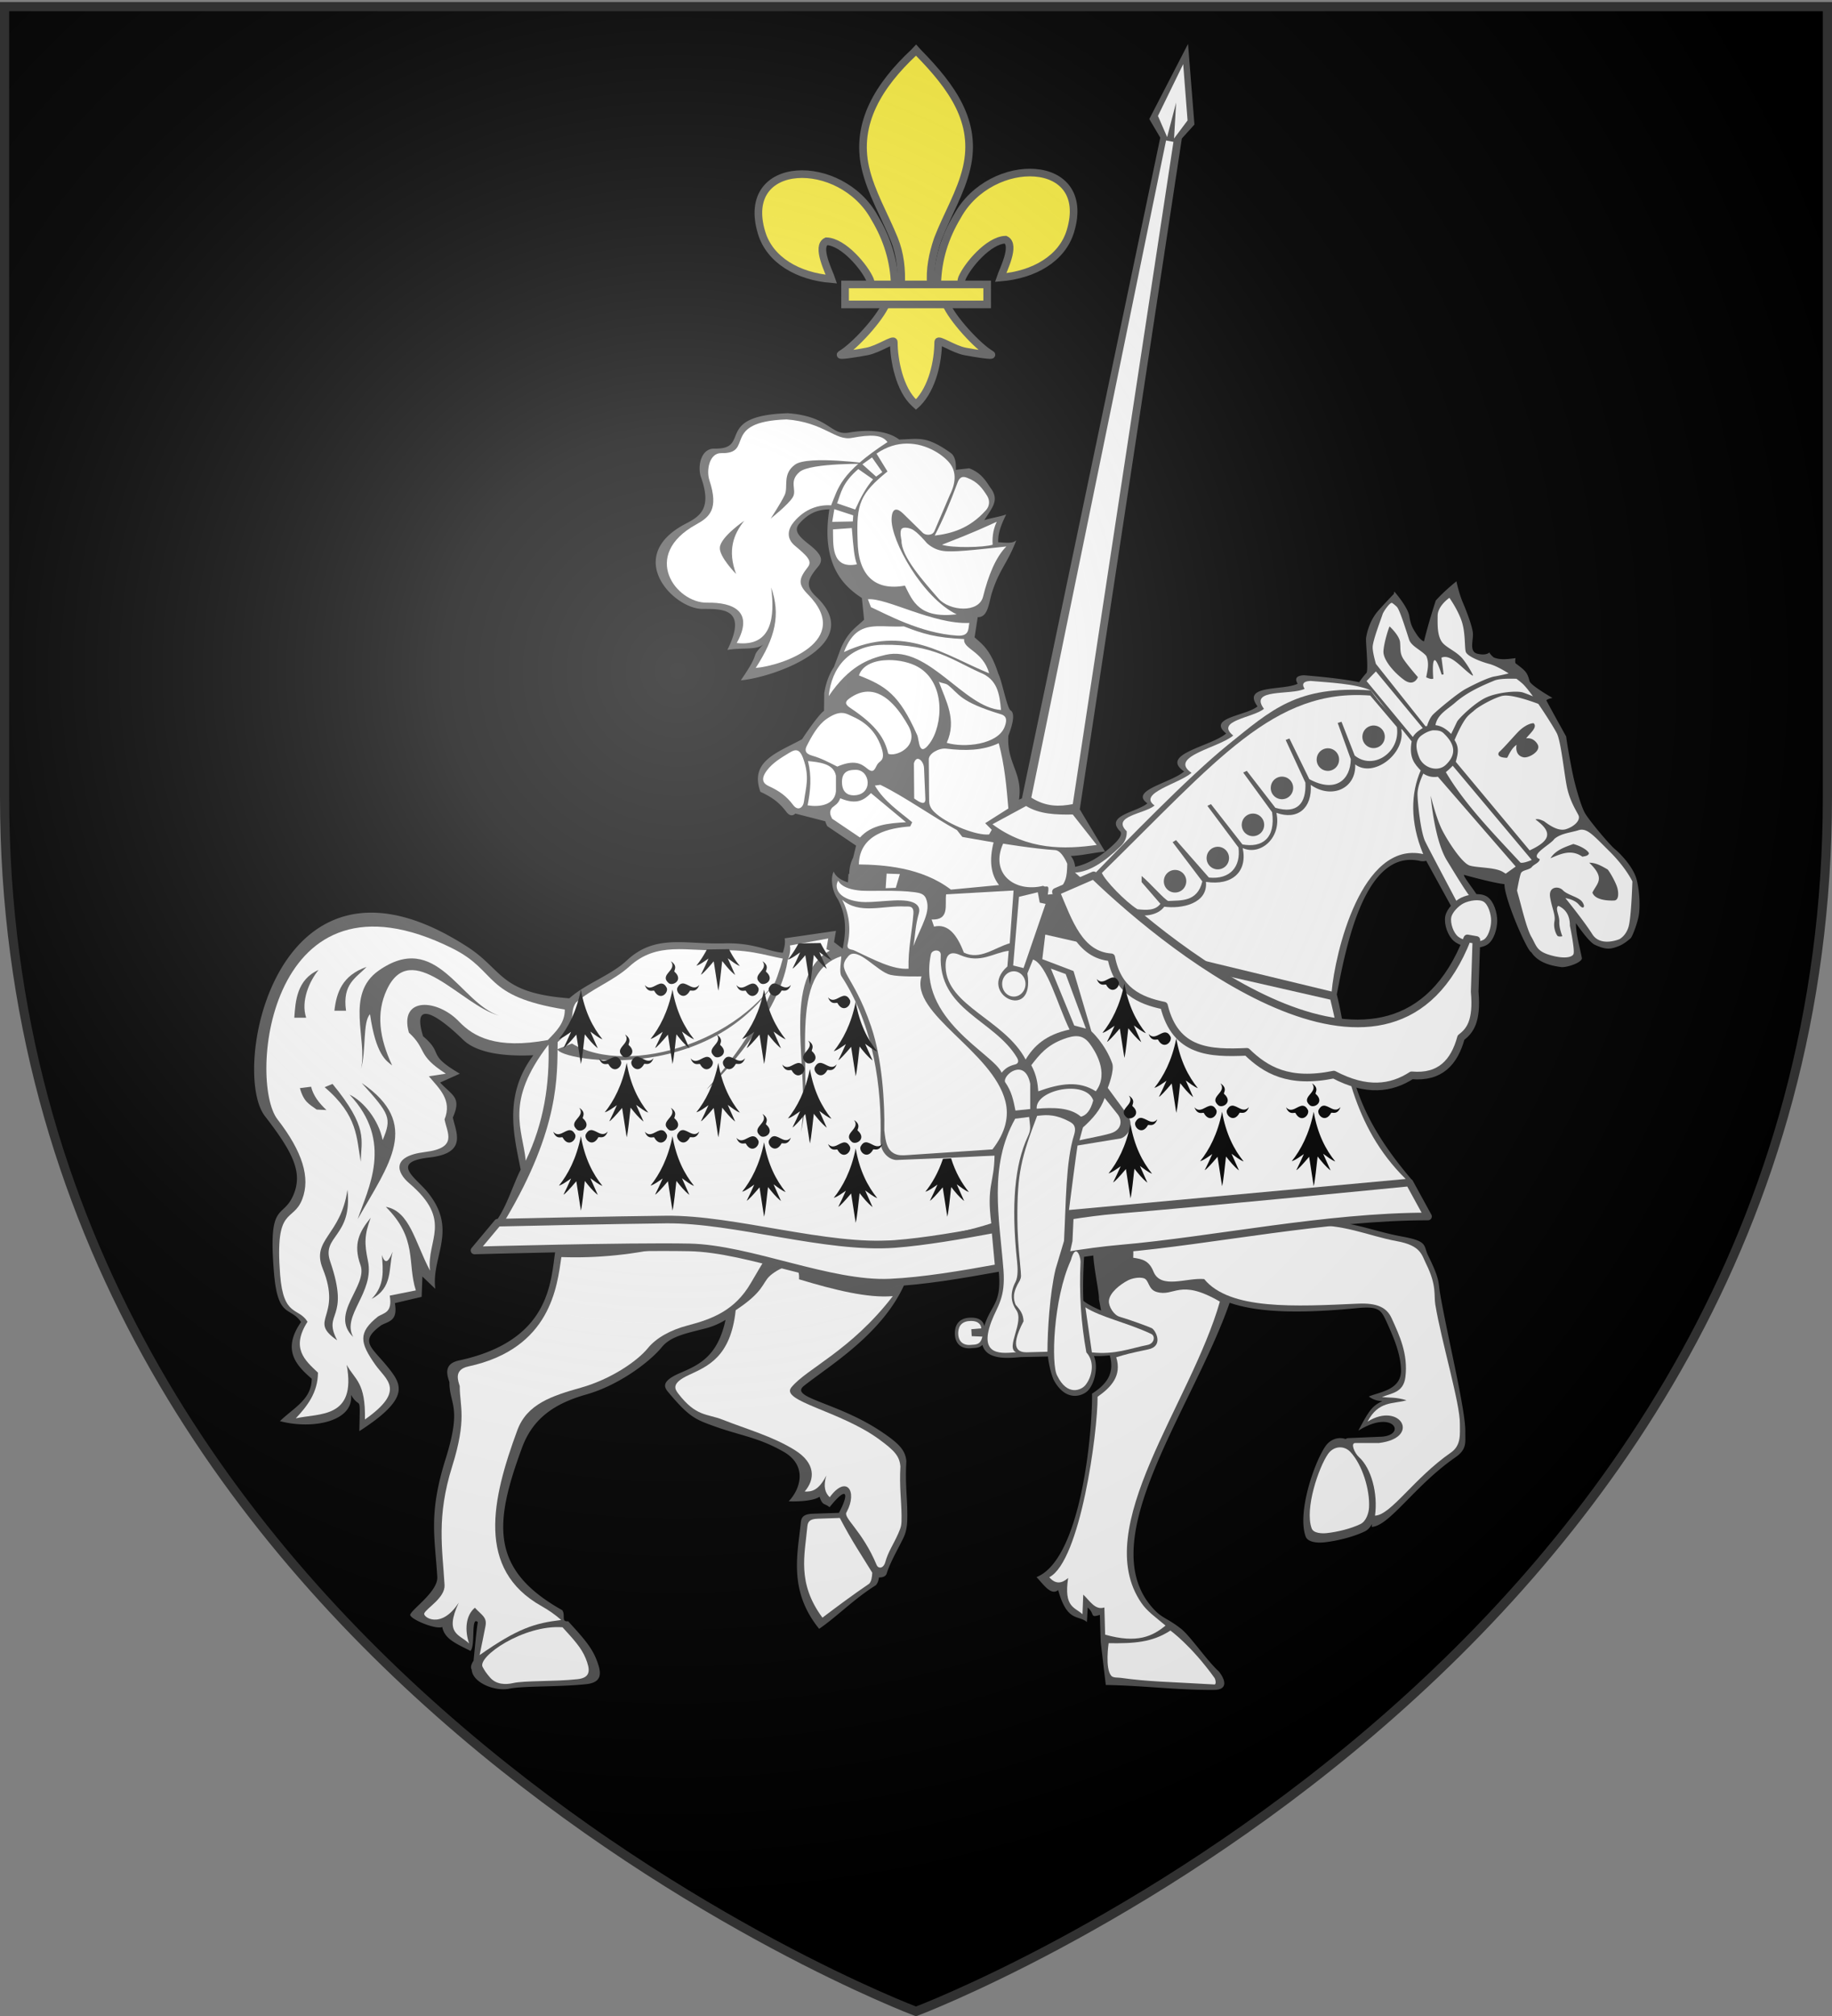 <svg xmlns="http://www.w3.org/2000/svg" xmlns:xlink="http://www.w3.org/1999/xlink" width="600" height="660" version="1.0"><rect width="100%" height="100%" fill="#808080" stroke="none"/><defs><g id="d"><path id="c" d="M0 0v1h.5L0 0z" transform="rotate(18 3.157 -.5)"/><use xlink:href="#c" width="810" height="540" transform="scale(-1 1)"/></g><g id="e"><use xlink:href="#d" width="810" height="540" transform="rotate(72)"/><use xlink:href="#d" width="810" height="540" transform="rotate(144)"/></g><radialGradient xlink:href="#a" id="j" cx="221.445" cy="226.331" r="300" fx="221.445" fy="226.331" gradientTransform="matrix(1.353 0 0 1.349 -77.63 -85.747)" gradientUnits="userSpaceOnUse"/><linearGradient id="a"><stop offset="0" style="stop-color:white;stop-opacity:.314"/><stop offset=".19" style="stop-color:white;stop-opacity:.251"/><stop offset=".6" style="stop-color:#6b6b6b;stop-opacity:.125"/><stop offset="1" style="stop-color:black;stop-opacity:.125"/></linearGradient><path id="b" d="M2.922 27.672c0-5.951 2.317-9.843 5.579-11.012 1.448-.519 3.307-.273 5.018 1.447 2.119 2.129 2.736 7.993-3.483 9.121.658-.956.619-3.081-.714-3.787-.99-.524-2.113-.253-2.676.123-.824.552-1.729 2.106-1.679 4.108H2.922z"/></defs><g style="display:inline"><path d="M300 658.5s298.5-112.32 298.5-397.772V2.176H1.5v258.552C1.5 546.18 300 658.5 300 658.5z" style="fill:#000;fill-opacity:1;fill-rule:evenodd;stroke:none;stroke-width:1px;stroke-linecap:butt;stroke-linejoin:miter;stroke-opacity:1"/></g><g style="display:inline"><path d="M306.957 92.853c.208-7.872 2.452-15.188 6.63-22.12 10.94-19.971 44.351-19.494 36.986 4.93-2.714 9-11.934 14.29-22.887 15.198.79-2.372 5.14-10.756 1.629-12.396-5.613.184-12.583 8.602-14.26 12.616-.241.577-.174 1.243-.444 1.81" style="fill:#fcef3c;fill-opacity:1;fill-rule:evenodd;stroke:#555;stroke-width:2.5;stroke-linecap:butt;stroke-linejoin:miter;stroke-miterlimit:4;stroke-dasharray:none;stroke-opacity:1;display:inline"/><path d="M293.042 93.373c-.208-7.871-2.452-15.187-6.63-22.12-10.94-19.97-44.351-19.494-36.986 4.93 2.714 9.001 11.934 14.29 22.887 15.198-.791-2.371-5.14-10.755-1.63-12.395 5.614.184 12.584 8.602 14.26 12.616.242.576.174 1.242.445 1.81" style="fill:#fcef3c;fill-opacity:1;fill-rule:evenodd;stroke:#555;stroke-width:2.5;stroke-linecap:butt;stroke-linejoin:miter;stroke-miterlimit:4;stroke-dasharray:none;stroke-opacity:1"/><path d="M299.353 17.111c-11.525 10.78-19.263 23.246-15.927 37.865 1.84 8.066 6.302 15.536 9.448 23.306 1.967 4.875 2.47 9.967 2.237 15.091h9.778c-.468-5.161.557-10.164 2.237-15.091 2.998-7.818 7.559-15.234 9.448-23.306 3.533-15.09-4.759-26.472-15.876-37.817l-.68-.752-.665.704z" style="fill:#fcef3c;fill-opacity:1;fill-rule:nonzero;stroke:#555;stroke-width:2.5;stroke-linecap:butt;stroke-linejoin:miter;stroke-miterlimit:4;stroke-dasharray:none;stroke-opacity:1"/><path d="M290.234 99.348c-2.044 4.972-10.379 14.077-14.805 16.672-1.149.673 5.488-.388 8.46-.953 3.897-.741 8.962-4.345 8.843-3.073-.01 5.824 1.876 15.541 6.795 20.006l.466.43.48-.43c4.917-4.976 6.77-13.726 6.795-20.006-.119-1.272 4.947 2.332 8.844 3.073 2.972.565 9.608 1.626 8.46.953-4.427-2.595-12.757-11.7-14.801-16.672h-19.537z" style="fill:#fcef3c;fill-opacity:1;fill-rule:evenodd;stroke:#555;stroke-width:2.5;stroke-linecap:butt;stroke-linejoin:miter;stroke-miterlimit:4;stroke-dasharray:none;stroke-opacity:1"/><path d="M276.766 93.12h46.542v6.543h-46.542z" style="fill:#fcef3c;fill-opacity:1;stroke:#555;stroke-width:2.5;stroke-miterlimit:4;stroke-dasharray:none;stroke-opacity:1"/></g><g style="display:inline"><path d="m389.094 14.375-12.688 24.594L380 45.062l-45.313 216.313c-.321.148-.66.286-.968.438 1.357-8.78-4.051-11.882-3.469-20.938.691-1.817 2.648-7.146.75-8.281-1.202-.72-2.738-9.391-4.063-12.094-2.493-7.696-5.065-9.464-7.75-11.844l1.032-6.625c3.413.187 3.66-4.884 4.625-7.906 2.525-7.913 5.013-9.46 8-17.219-1.314 1.1-3.235.75-5.906.625-.208-3.54 1.694-7.135 2.593-9.125-1.33.61-6.043 1.41-7.156 1.906 2.581-4.225 5.187-6.617 1.844-10.843-1.622-2.55-3.246-4.837-6.813-6.156l-4.375.5c.152-2.327-.22-4.517-1.656-5.532-5.263-3.72-8.054-4.536-11.156-4.594-1.66-.03-3.458.152-5.719.22-4.113-3.15-10.8-3.279-16.469-2.282-6.078 1.069-6.2-5.329-20.031-6.344-24.595.812-11.643 11.847-24.063 11.594-4.383-.09-5.592 5.856-4.343 9.375 3.51 9.898-.018 12.632-4.813 15.094-20.78 10.668-4.32 27.93 5.188 28 6.35.047 15.149-.442 8.25 13.437 5.07-.885 9.812.197 11.969-2-5.086 5.223-.363 1.539-7.563 11.938 9.782-.75 41.621-11.335 24.719-27.344-3.582-3.392-3.052-5.524.5-9.75 1.773-2.11 1.556-3.914-2.813-7.344-3.344-2.626-5.302-4.573-3.156-6.969 3.33-3.716 6.477-4.503 9.75-4.562-.614 3.773-.813 7.839-.438 11.094 1.056 9.619 5.848 14.54 11.094 17.937l.719 7.094c-2.336 2.293-5.094 3.773-7.438 9l-.03.031-2.407 6.438c-1.658 2.494-2.703 5.48-3.188 8.687l-.062 5.688c-1.708 1.177-5.948 7.355-7.188 9.281-7.928 4.396-17.28 7.047-13.656 17.219 3.8 1.758 6.14 3.445 8.5 6.562 1.089 1.438 2.207 1.357 2.938.563l9.844 2.531c.103.55.367 1.068.625 1.594l9.437 6.375-.969 3.937c-.76 1.476-1.227 3.245-1.281 5.344h-.25l-.156 2.75c-4.13-1.244-4.656-3.563-4.656-3.563-.986 1.692-.859 5.932 1.343 9.094 2.877 5.318 2.732 10.734 1.563 16.188l-2.813-2.156.625-3.688-16.812 2.438s.49 1.586-.594 4.718c-4.778-.367-9.477-3.368-19.344-3.062-12.669.382-22.364-3.175-31.75 5.594-5.272 4.925-13.728 7.732-18.781 12.375-.006.008.005.023 0 .03-23.013-1.764-21.528-9.169-33.438-16.874-62.422-40.388-77.83 40.48-66.312 55.406 9.082 11.768 12.468 18.324 9.406 25.688-3.51 8.442-8.472 1.56-6.406 25.843 1.265 14.863 5.336 10.726 8.844 15.906-6.364 9.147-1.526 14.235 3.5 18.563-.036 6.814-5.93 9.503-10.406 13.875 10.584 2.828 24.196.163 23.28-8.594 3.122 5.245 2.994-1.15 2.72 11.875 15.76-10.153 14.22-14.627 10.187-19.875-5.923-7.706-10.655-9.187-3.031-14.781 2.28-1.324 5.577-1.266 4.469-7.25l8.78-2.063.25-6.656 4.22 4.031c-1.384-10.694 7.736-19.327-2.72-31.875-3.81-4.572-12.186-9.654.813-11.125 12.613-1.426 8.618-8.33 7.656-13.093 2.957-6.686-.194-7.13-4.156-11.438l6.438-2.906c-11.163-6.543-4.99-6.308-12.031-12.25-3.84-12.554 4.907-6.865 13.25 1.281 3.826 3.615 11.474 5.46 22.875 4.938-10.048 13.346-6.191 26.824-4.157 37.469-2.438 4.724-4.354 11.599-8.062 16.906 22.545 1.905 49.835-.6 70.219 1.5-17.39 5.49-35.745 8.65-50.813 8.125-1.54 10.306-1.65 29.49-31.594 35.937-5.393 1.162-3.641 5.268-3.094 7.094-.008 7.351 4.206 7.728-1.218 25.031-5.705 18.2-3.528 25.616-2.75 38.75.274 4.633-8.02 10.317-8.844 12.25-.565 1.326 8.194 5.061 10.469 4.125.75 3.862 4.411 5.4 9.25 7.813 1.71-1.68.012-11.63 2.406-9.407-.437 2.345-.934 7.987-1.406 12.625-.797 1.182-1.053 2.205-.594 2.938.21 4.018 7.045 7.085 12 6.281 4.47-1.029 16.24-.568 25.375-1.531 5.67-.567 5.129-3.914 3.406-8.219-1.722-4.305-4.911-7.65-9.187-12.375-2.459.19-.792-1.899-1.938-3.625-23.794-13.32-22.332-28.47-13.156-53.281 3.506-9.479 10.52-14.381 21-17.344 10.81-3.056 20.87-10.751 24.719-15.469 2.986-3.66 8.138-4.555 14.406-6.187a23.92 23.92 0 0 0 6.5-2.781c-2.584 11.974-8.64 14.72-14.906 17.406-6.385 2.737-5.156 4.71-3.844 6.281 6.737 8.071 8.89 8.908 14.656 11 9.102 3.303 14.656 3.69 23.063 8.469 7.846 4.461 5.704 12.052 1.719 16.25 2.608.136 8.157-.07 10.093-1.5 1.031 3.071 1.6 2.002 3.281 3.438 5.809-7.32 6.507-4.536 3.063 1.843l-8.406.281c-3.114.097-3.887 1.082-4.063 2.844-1.015 10.154-4.183 22.318 6 34.844 5.778-3.966 11.582-9.928 18.531-14.25.613-.616.91-1.528 1.063-2.563 1.202.006 2.244-.352 2.531-1.312 1.03-3.447 3.626-7.853 5.469-11.656 1.232-2.544 1.311-5.06 1.281-8.281-.049-5.266-.737-9.666-.312-16.844-.343-3.497-2.196-5.647-8.25-9.688-14.516-9.688-30.245-11.006-25.281-14.969 8.293-6.62 26.91-17.555 33.75-35.25-9.332.737-21.714-2.092-35.157-5.812.271-3.992-1.779.643-4.219.563-1.618-.054-3.394.449-4.812 1.156 2.034-3.444 3.763-6.081 5.281-8.125 23.142 3.943 46.605 3.581 67.469-2.719.496 4.175 1.066 8.369 1.469 12.594.934 9.848-1.82 10.682-4.031 16.094-.291.711-.516 1.365-.72 2-.165-1.194-1.096-2.84-4.312-2.813-3.497.028-5.127 1.867-5.281 4.625-.216 3.857 1.998 5.68 5.281 5.375 1.32-.123 2.71-.007 3.719-1.094 1.252 4.781 7.719 4.49 12.5 4l9-.187c-.067.897.899 5.732 1.906 7.781 4.088 7.434 9.656 5.03 11.219 3.313 2.108-2.317 3.387-7.524 1.906-11.25 1.836.062 3.557-.045 5.188-.22 1.642 5.841-.951 9.417-5.813 12.532.164 12.206-3.47 54.16-18.187 60.063 2.369 2.497 4.724 6.149 7.094 4.25 2.968 10.696 6.613 8.026 9.406 10.468l.281-4.75c2.456 2.101.518 3.482 3.969 2.407l.281 8.968 1.656 13.969c12.485.208 23.011 1.686 35.438 1.625 4.617-.023 3.792-3.258 1.625-6-4.32-3.967-9.648-12.109-12.84-14.344-3.83-2.96-5.648-3.112-8.223-5.781-21.34-22.118 12.373-65.63 24.563-100.625 10.167 3.527 24.972 3.393 41.781 1.75 6.943-.679 7.792.517 9.531 4.313 2.934 6.404 4.559 10.73 4.813 15.656.355 6.897-7.175 7.48-10.531 8.969 1.316.994 2.782 1.494 4.406 1.468-2.93 1.592-3.922 2.157-7.844 9.719 11.778-7.417 16.203 1.902 6.875 2l-10.188.438a1.354 1.354 0 0 0-.843.312c-2.286-.795-4.947-.044-6.594 2.313-3.66 5.236-9.358 21.78-6.5 29.593.736 2.012 4.19 2.11 6.063 1.906 4.135-.449 9.641-1.79 13.375-3.625.978-.48 1.736-1.364 2.28-2.406-.025.33-.05.655-.093.969 5.756-.205 14.112-13.572 27.375-22.75 3.948-2.732 3.218-4.937 3.281-8.406.13-7.124-6.11-32.334-8.312-45.563-.572-3.435.008-4.275-3.844-12.062-1.673-3.382.118-4.688-8.594-6.281-10.67-1.952-17.685-5.824-32.469-5.188-11.77.507-16.9 2.78-24 1.313-12.127-2.508-7.806 9.019-18.25-1.25h-18.656c2.424 6.678 3.222 6.275 3.344 8.156-1.814-1.178-3.423-2.163-4.125-2.344-2.051-.458-4.046.064-5.969.781-2.78 1.33 1.124 16.175.875 19.031l.719 3.75c-2.293-1.011-4.332-2.039-5.813-3.187-.179-4.482-.069-9.09.22-14.281-.021-1.318-1.508-4.09-3.063-3.875l-1.125-1.344c.163-2.621.284-5.25.406-7.844l108.25-9.594 2.656-2.968c-22.769-26.675-19.474-41.27-24.344-60.406 2.874-14.732 8.93-47.955 27.344-43.688.77.143 1.405.092 1.938-.094l10.875 19.813c1.017-2.655 4.248-4.968 5.812-6.656 3.453 1.585-4.796-7.834-4.312-8.532 5.957 1.66 11.659 2.966 13.25 3.031.044 5.078 7.562 22.122 8.781 22.282 2.195 3.34 6.108 4.41 9.969 4.906 2.074.062 6.597-1.537 6.625-2.906-.724-3.86-1.921-7.55-1.969-11.5 2.034 2.884 4.617 6.351 6.219 7.094 3.647 1.69 5.127 1.444 7.531.53 1.589-.557 2.957-1.622 4.219-2.718.78-1.058 2.206-5.067 2.625-7.438.419-2.37.384-7.54-.688-11.687-1.072-4.147-5.308-8.497-7.125-10-1.817-1.503-8.682-9.653-9.937-12.031-1.255-2.379-2.86-8.112-3.563-11.156-.702-3.045-2.083-10.58-2.468-13.688-2.18-3.94-4.4-7.898-6.5-11.844.53-.528 1.843-.754 2.03-.781-.243-.139-6.746-3.86-7.5-5.406-.782-3.298-1.696-3.673-4.656-6-.141-.941.02-1.495.063-1.625-2.383.268-4.915.721-7.188-.25-.983-.84-1.29-1.359-1.375-1.563-.01-.028.007-.047 0-.062-.02.019-.083.058-.125.094-.327.273-1.388.909-3.78.343-3.004-.71-1.15-4.708-1.563-7.187-.414-2.48-1.924-6.468-3.25-9.594-1.327-3.126-2.094-6.937-2.094-6.938 0 0-4.027 3.194-6.781 6.313-1.403 4.405-2.766 8.9-3.844 13.344-.718-.156-1.713-1.213-2.469-2.375-1.273-1.96-1.85-2.89-2.344-5.906-.494-3.018-4.906-8.032-4.906-8.032l-.156.75-.031.063c-.67.688-2.604 2.713-5 5.375-2.972 3.301-3.898 7.713-4.063 9.062-.163 1.339.806 10.09.156 11.375a23.749 23.749 0 0 0-2.406 3.063c-5.88-1.216-13.455-1.877-18.094-2.281-2.236.113-3.224.893-2.062 2.78-4.701 2.31-18.49.203-13.156 7.407-3.561 3.095-16.712 3.684-10.25 8.875-5.018 4.303-22.015 6.736-13.781 12.438-4.325 3.772-18.041 6.18-12.032 10.437-3.398 2.94-14.272 3.947-8.812 9.281.61 1.113-.598 2.72-2.844 4.75-4.525 4.09-8.37 5.941-12 6.75-.163-1.367-.623-2.602-1.438-3.562 3.378-.082 7.122-1.023 11.22-1.438l-8.22-13.75h-.062l33.438-219.687 4.125-4.563-2.094-26.406z" style="opacity:1;fill:#555;fill-opacity:1;stroke:none;stroke-width:2;stroke-linecap:butt;stroke-linejoin:round;stroke-miterlimit:4;stroke-dasharray:none;stroke-opacity:1"/><path d="M184.981 330.49c-27.135-4.385-21.64-12.455-36.821-20.015-60.174-29.969-67.03 43.397-57.272 55.989 8.29 10.697 10.766 19.133 8.12 26.071-3.032 7.955-9.05 1.907-7.265 24.79 1.093 14.005 5.946 10.504 8.975 15.385-5.497 8.62-.922 12.59 3.42 16.669-.031 6.42-3.4 10.84-7.266 14.959 7.6-1.753 19.966.196 16.668-17.523 2.696 4.942 6.22 5.613 5.984 17.887 13.614-9.567 6.904-12.943 3.42-17.887-5.118-7.262-5.732-10.543.854-15.814 1.97-1.248 4.804-1.2 3.847-6.839l8.547-1.71c-2.9-9.049.66-16.923-9.83-27.353 7.85 1.387 9.513 11.537 14.469 20.88-1.195-10.078 7.656-16.328-6.775-28.573-4.059-3.443-6.101-8.871 5.128-10.257 10.896-1.345 7.242-6.196 6.411-10.685 2.554-6.3-1.706-10.045-5.129-14.104l5.557-.855c-9.644-6.166-6.021-7.843-12.103-13.443-3.317-11.83 9.375-11.137 16.581-3.46 4.56 4.697 11.955 9.03 28.927 5.882 2.468-2.602 5.623-5.45 5.553-9.994z" style="fill:#fff;fill-opacity:1;stroke:none;stroke-width:1.65;stroke-linecap:butt;stroke-linejoin:round;stroke-miterlimit:4;stroke-dasharray:none;stroke-opacity:1"/><path d="M163.404 332.485c-12.787-4.186-20.454-28.027-39.39-14.725-11.113 7.807-3.557 22.594-5.787 32.213 1.746-5.93.52-15.498 2.957-17.932 1.925 13.354 5.358 15.27 7.244 16.766-4.23-9.063-5.285-17.177-1.749-24.775 8-17.19 24.424 5.099 36.725 8.453zM117.147 399.117c10.318-18.146 20.932-31.206 1.31-44.567 9.226 10.216 9.913 11.46 6.869 18.683-1.322-6.609-6.277-12.71-10.837-14.868 14.548 15.383 5.997 30.847 2.658 40.752zM110.432 438.8c-9.905-6.808 1.812-7.3-4.732-23.468-3.877-9.58 5.946-10.785 8.09-25.83 1.72 15.47-8.56 15.013-5.648 23.477 6.695 19.46-2.683 16.373 2.29 25.82zM121.42 398.659c-3.701 4.53-5.844 8.589-3.357 15.504 2.49 6.925-10.334 15.955-2.379 23.542-3.917-7.02 7.016-14.508 4.821-24.915-1.184-5.617-1.19-8.538.916-14.131zM128.594 409.8c-1.17 2.82-2.34 4.684-3.51 1.069.33 4.903 1.04 9.838-3.358 14.347 6.955-3.584 5.486-9.975 6.868-15.416zM104.327 317.55c-2.963 3.601-5.87 10.157-4.058 15.632H96.39c.374-5.386.798-12.463 7.937-15.631zM98.222 356.228l3.663-.457c.747 3.01 2.669 5.431 5.036 7.63l-3.205-.152c-2.496-1.82-4.218-2.461-5.494-7.02z" style="fill:#555;fill-opacity:1;stroke:none;stroke-width:1.5;stroke-linecap:butt;stroke-linejoin:round;stroke-miterlimit:4;stroke-dasharray:none;stroke-opacity:1"/><path d="m106.31 355.923 2.595-1.068c11.838 14.438 9.371 18.209 9.247 25.488-1.42-7.686-.815-15.071-11.841-24.42zM120.047 316.546c-7.954 2.807-9.822 8.319-10.531 14.346h3.816c-1.297-8.906 3.423-10.793 6.715-14.346z" style="fill:#555;fill-opacity:1;stroke:none;stroke-width:1.5;stroke-linecap:butt;stroke-linejoin:round;stroke-miterlimit:4;stroke-dasharray:none;stroke-opacity:1"/><path d="M183.857 411.545c23.161.807 49.046-4.416 80.003-20.87l3.478 5.962c-7.714.442-13.677 10.082-21.446 23.433-5.155 8.861-12.463 11.727-20.66 13.862-5.686 1.48-10.343 4.107-13.051 7.427-3.49 4.279-12.058 10.148-21.864 12.92-9.506 2.687-17.69 5.316-20.87 13.913-8.324 22.505-13.632 45.561 7.95 57.642 2.263 1.267 4.609 2.912 6.403 4.52-8.608 1.043-14.085 2.628-26.723 11.497.604-3.003 1.326-6.292 1.934-9.557.538-2.885-1.3-3.555-3.478-5.95-3.15 2.608-3.321 7.582-1.897 11.704-3.064-3.026-8.224-2.963-3.386-13.365-5.808 8.93-11.81 4.708-11.298 3.505.747-1.753 6.892-5.108 6.643-9.31-.705-11.914-2.69-22.252 2.484-38.76 4.92-15.694 2.478-19.668 2.485-26.336-.497-1.656-2.067-5.38 2.825-6.434 27.16-5.849 29.07-26.456 30.468-35.803z" style="opacity:1;fill:#fff;fill-opacity:1;stroke:none;stroke-width:2.5;stroke-linecap:butt;stroke-linejoin:round;stroke-miterlimit:4;stroke-dasharray:none;stroke-opacity:1"/><path d="M184.233 532.737c3.534 3.904 6.171 6.651 7.595 10.209 1.423 3.558 1.87 6.334-2.815 6.803-7.55.796-17.293.41-20.988 1.26-2.43.56-5.518.507-7.523-1.82-1.494-1.734-1.676-2.14-2.39-3.365-2.092-3.336 13.415-14.02 26.121-13.087zM261.69 418.816c11.747 3.543 22.567 6.213 30.72 5.512-13.81 17.918-28.212 23.7-33.24 29.877-3.684 4.524 15.944 7.69 28.628 16.916 5.29 3.849 6.793 5.628 7.092 8.959-.371 6.837.33 11.036.373 16.05.026 3.069-.026 3.558-1.103 5.98-1.61 3.622-3.291 5.93-4.192 9.214-.651 2.376-2.372 2.194-2.831 1.091-4.765-11.453-11.259-15.631-9.837-17.418 3.684-6.898-.156-12.252-5.553-4.839-1.47-1.367-2.203-3.404-1.12-7.092-2.509 4.924-4.813 5.356-7.092 5.226 3.483-3.998 3.602-9.323-3.254-13.572-7.345-4.552-15.67-6.8-23.622-9.945-5.038-1.992-8.672-.898-14.558-8.585-1.147-1.497-2.22-3.365 3.36-5.973 6.161-2.88 13.854-5.802 15.486-21.276 9.192-6.075 8.637-8.728 11.019-11.07 2.366-2.328 10.198-6.659 9.725.945z" style="opacity:1;fill:#fff;fill-opacity:1;stroke:none;stroke-width:2.5;stroke-linecap:butt;stroke-linejoin:round;stroke-miterlimit:4;stroke-dasharray:none;stroke-opacity:1"/><path d="M275.044 496.952c4.054 7.76 7.174 12.254 10.63 17.924-.071 1.453-.264 2.785-.988 3.585-5.744 3.92-10.554 7.528-15.329 11.125-8.416-11.361-5.783-20.582-4.944-29.791.145-1.599.764-2.509 3.337-2.596l7.294-.247zM399.524 426.12c-9.539 33.472-42.673 74-25.712 98.645 1.941 2.82 4.581 4.598 7.911 7.417-4.16 3.422-9.176 5.987-19.778 2.967l-.247-8.9c-3 1.023-4.787-2.202-6.923-4.203l-.247 6.428c-2.429-2.326-6.194-2.127-4.697-11.868-2.06 1.81-4.12 2.132-6.181-.247 10.189-5.264 15.885-47.452 15.823-59.088 4.436-3.114 7.999-6.86 6.11-12.927 3.024-.93 4.505-1.346 10.453-2.578 5.102-1.057 2.55-6.082 1.236-6.923-.432-.277-6.982-2.714-10.63-3.778-1.797-.524-3.61-3.326-3.46-5.192.216-2.72 3.763-5.408 6.18-6.675 1.393-.73 3.678-1.17 5.192-.742 1.848.523 1.375 3.64 4.225 4.493 5.895 1.764 7.435-4.589 20.745 3.171z" style="opacity:1;fill:#fff;fill-opacity:1;stroke:none;stroke-width:2.5;stroke-linecap:butt;stroke-linejoin:round;stroke-miterlimit:4;stroke-dasharray:none;stroke-opacity:1"/><path d="M365.545 401.36c3.256 8.974 6.02 1.885 5.594 10.398 3.014.45 5.158.895 6.643 4.546 2.407 5.917 10.965 1.889 16.608 2.447 8.338 10.187 29.843 8.976 50.347 8.042 6.32-.289 9.437 1.277 11.014 4.72 2.661 5.809 5.426 11.77 4.545 19.23-.627 5.305-4.647 5.293-7.692 6.643 2.584.253 4.622-.04 8.042 1.049-4.42 1.258-9.205.133-12.762 6.992 10.683-6.727 17.768 5.331 3.671 6.993h-7.692c-1.67 0-.157 3.373 1.12 4.514 4.216 3.764 6.32 12.078 5.349 19.261 5.22-.186 12.794-12.303 24.824-20.628 3.58-2.478 2.915-6.294 2.972-9.44.117-6.461-6.044-26.986-8.042-38.985-.519-3.116.522-6.223-2.972-13.286-1.517-3.067-1.713-6.072-9.615-7.517-9.678-1.77-17.184-5.822-30.593-5.245-10.677.46-17.818 3.054-24.258 1.723-11-2.275-14.344 7.858-23.817-1.456h-13.286z" style="opacity:1;fill:#fff;fill-opacity:1;stroke:none;stroke-width:2.5;stroke-linecap:butt;stroke-linejoin:round;stroke-miterlimit:4;stroke-dasharray:none;stroke-opacity:1"/><path d="M442.26 475.338c-2.065-2.197-5.464-1.989-7.32.666-3.01 4.308-7.709 17.925-5.358 24.352.605 1.655 3.445 1.722 4.986 1.555 3.403-.37 7.943-1.463 11.014-2.972 1.836-.902 2.698-3.571 2.797-5.42.309-5.746-2.176-13.988-6.119-18.18z" style="opacity:1;fill:#fff;fill-opacity:1;stroke:none;stroke-width:2.5;stroke-linecap:butt;stroke-linejoin:round;stroke-miterlimit:4;stroke-dasharray:none;stroke-opacity:1"/><path d="M165.533 399.29c17.89-30.096 16.938-47.361 17.104-58.127 6.932-6.038 3.399-9.23 5.985-12.937 4.954-4.422 12.29-7.096 17.458-11.787 9.202-8.35 18.691-4.947 31.112-5.311 9.673-.29 16.254 2.557 20.939 2.907 1.062-2.984.562-4.495.562-4.495l12.564-2.314-.595 3.513 4.863 2.169c.035 1.564-.782 5.376.068 6.68 10.511 16.134 13.337 36.586 12.766 53.895.03 4.122 3.27 6.57 5.763 6.255 22.719-.871 26.338-1.234 31.601-1.398-.138 9.135-2.662 9.738-1.069 22.165-25.765 8.254-53.908 7.193-82.41.12-20.306-4.294-50.955.78-76.711-1.334z" style="opacity:1;fill:#fff;fill-opacity:1;stroke:none;stroke-width:1.5;stroke-linecap:butt;stroke-linejoin:round;stroke-miterlimit:4;stroke-dasharray:none;stroke-opacity:1"/><path d="M461.594 387.125s-67.4 6.649-96.156 9c-4.965.406-10.286 1.128-15.782 2l.719-.063-.375 8.094-1.125 5c6.319-1.046 12.426-1.887 18.094-2.375 30.115-2.592 67.127-10.531 100.719-10.531l-6.094-11.125zM218.156 399.25c-15.946.152-55.156 1.031-55.156 1.031l-7.594 9.094s49.847-1.4 70.344-1c19.765.385 46.034 12.448 65.781 11.531 10.807-.502 23.189-2.583 35.625-4.844l-1.187-12.718c-11.512 2.134-22.906 4.141-32.906 4.906-22.408 1.714-52.435-8.214-74.907-8z" style="opacity:1;fill:#fff;fill-opacity:1;stroke:#555;stroke-width:2.5;stroke-linecap:butt;stroke-linejoin:round;stroke-miterlimit:4;stroke-dasharray:none;stroke-opacity:1"/><path d="M179.633 341.977c-14.524 18.88-8.407 27.801-7.453 38.014 5.908-12.291 7.876-25.02 7.453-38.014z" style="opacity:1;fill:#fff;fill-opacity:1;stroke:none;stroke-width:1.5;stroke-linecap:butt;stroke-linejoin:round;stroke-miterlimit:4;stroke-dasharray:none;stroke-opacity:1"/><path d="m182.612 343.467 4.711-1.836c18.31 11.112 58.574-.642 70.808-27.596-20.855 43.016-75.582 33.152-75.519 29.432z" style="opacity:1;fill:#555;fill-opacity:1;stroke:none;stroke-width:1.5;stroke-linecap:butt;stroke-linejoin:round;stroke-miterlimit:4;stroke-dasharray:none;stroke-opacity:1"/><path d="M231.4 356.669c10.69-12.003 20.748-26.446 25.14-43.422l1.562.177c-1.835 15.922-18.897 36.617-26.702 43.245zM272.662 310.74l4.341 1.935c-20.638 4.562-9.8 38.633-14.694 57.955 3.451-19.964-7.53-51.029 10.353-59.89z" style="opacity:1;fill:#555;fill-opacity:1;stroke:none;stroke-width:1.5;stroke-linecap:butt;stroke-linejoin:round;stroke-miterlimit:4;stroke-dasharray:none;stroke-opacity:1"/><path d="M474.688 195.719s-3.804 2.58-3.844 5.844c-.04 3.263-.077 6.112 1.187 8.28 1.265 2.17 5.01 3.248 7.188 6.063 2.177 2.816 3.219 5.188 3.219 5.188v.031h-.063l-.031.063c-.004-.001-.028-.031-.031-.032h-.063c-.005 0-.057-.03-.063-.031h-.03c-3.33-2.24-6.908-7.203-10.063-5.813.235 1.776.493 3.627.687 5.438-.182.13-.415.062-.625.094-2.515-7.799-3.184-4.932-2.75 1.344-.86.258-1.566-.162-2.312-.438.46-2.426 1.05-4.659.031-7-1.59-1.895-4.886-3.138-5.625-5.344-.74-2.205-3.028-9.775-4.031-10.75-.941-.914-1.523-1.245-1.594-1.281-.655-.16-2.454 2.372-3 3.531-.609 1.924-3.319 8.816-3.313 11.031.004 1.343.578 3.732 1.063 5.407l16.25 20.437c.163-.048.334-.054.5-.094.337-1.13 1.025-2.876 2.063-3.875 1.64-1.577 7.913-6.84 10.593-8.28 2.68-1.442 7.298-3.707 9.406-4.063 1.34-.227 3.357-.682 4.657-1-2.18-1.393-4.53-2.626-6.281-3.094-3.103-.828-7.29-2.538-7.75-3.969-.46-1.43-.04-6.439-1.438-10.312-1.398-3.874-3.937-7.375-3.938-7.375zm-19.563 9.375c.153.141 3.197 2.97 3.406 5.156.215 2.242-.148 3.572 1.125 5.531 1.274 1.96 4.719 5.906 4.719 5.906-.08.192-1.322 3.24-4.563.875-3.345-2.441-6.839-6.586-6.718-9.312.118-2.662 1.617-7.453 2-8.125l.031-.031zm-4.5 14.719-3.063 3.156 15.157 18.312c.78-1.33 2.003-2.128 3.25-2.937l-15.344-18.531zm44.594 2.375c-1.54-.009-3.28.043-4.594.28-.584.107-1.063.253-1.438.438-4.389 1.805-8.667 3.812-12.28 6.844-2.659 2.435-6.11 3.959-6.782 7.656 2.01.221 3.769 1.418 5.125 2.875.709-1.33 1.346-2.781 2.031-4.156 1.006-1.45 5.9-6.18 9.531-7.813 3.631-1.633 9.938-2.285 12-1.593 1.145.384 2.377.887 3.25 1.25-1.399-1.923-2.684-3.516-3.53-4.25-.553-.48-1.177-.98-1.876-1.5-.452-.013-.924-.029-1.437-.031zm-2.375 5.53c-.209.008-.408.037-.594.063a4.183 4.183 0 0 0-.594.125c-2.319.705-5.557 2.338-8.062 4.063-.02.016-.075.046-.094.062-.003.002-.028-.003-.031 0-.004.003.002.06 0 .063-.02.016-.075.015-.094.031-.003.002.004.028 0 .031-.004.003-.029-.002-.031 0-.02.017-.075.046-.094.063-.002.002.004.028 0 .031-.003.003-.029-.002-.031 0-.02.016-.044.077-.063.094-.002.002-.027-.003-.031 0s-.029-.002-.031 0c-.02.016-.044.077-.063.094-.002.001-.027-.004-.031 0-.025.02-.072.075-.094.093-.002.002-.027-.003-.031 0-.03.023-.065.07-.094.094-.03.023-.096.07-.125.094-.003.003.034.03.031.031l-.125.094c-.083.064-.169.124-.25.187-.595.468-1.12.923-1.53 1.344-1.73 1.77-3.656 6.146-4.407 7.906 1.585 2.488 1.151 4.405.406 7.125l24.188 29c7.24-3.323 7.332-6.188 1.937-10.094l-.031-.03c.884-.337 1.885.175 2.781.562 1.42 1.03 4.535 3.437 7.188 2.625 2.652-.813 4.96-2.93 4.093-4.625-.866-1.695-2.62-4.44-3.593-8.469-.973-4.029-2.025-15.487-3.469-18.313-.813-1.589-3.444-5.813-6.063-9.625-2.35-.889-7.837-2.82-10.968-2.718zm9.437 9.063c1.427 1.324-1.407 3.481-2.455 4.956 2.188-.367 3.556 1.373 3.893 2.263.783 2.07-3.101 4.239-4.715 3.933-2.703-.512-2.523-3.318-2.285-4.09-1.433.909-2.252 2.596-3.031 4.126-.004.003.001.03 0 .031l-.063.031c-.006.006.007.026 0 .031-.01.002-.084-.001-.094 0-.013.003-.017-.002-.031 0-.026.004-.064.03-.094.032-3.164-.098-2.88-1.434-2.344-1.969 1.196-1.003 4.952-5.318 6.157-6.531 1.479-1.55 3.318-2.58 4.531-2.781.195-.033.374-.043.531-.032zm-33.031 2.313c-1.301.206-2.635.892-3.75 1.719-2.305 1.708-1.685 4.73-.688 7.187 1.386 3.413 6.065 4.89 8.688 2.406 3.79-3.588 2.815-6.945-.563-10.219-1.056-1.103-2.313-1.098-3.687-1.093zm6.531 11.594a22.461 22.461 0 0 1-2.25 2.093c6.053 10.308 15.29 19.784 24.438 29.625.825.265 2.853-.498 3.687-.875l-25.875-30.844zm-9.625 2.562c-.564 1.213-1.96 4.39-1.906 6.906.069 3.173 1.065 12.247 2.5 15.281.995 2.105 8.805 16.783 11.168 21.296 1.074-1.086 2.456-3.113 3.608-3.187-1.053-.896-6.539-10.054-7.62-11.796-4.046-6.524-5.262-20.285-5.344-21.281.202.827 1.886 7.604 3.782 11.312 2.022 3.956 6.552 10.848 9.031 11.594 2.479.746 8.2.537 10.75 2.031.342.2.706.43 1 .625l3.281-2.344-25.5-29.406a6.432 6.432 0 0 1-4.75-1.031zm51.594 18.375c-.164.012-.332.057-.5.094-.18.04-.345.088-.531.156-2.633.775-5.503.974-7.657 2.781-1.21 1.844-8.339 5.335-4.78 6.594-.05 1.231-2.036 1.715-2.688 2.719-1.06.889-2.633.851-3.281 1.625-.002.001-.03-.002-.032 0l-.031.031c-.393.58-.999 3.677-1.406 5.938.084.265.133.55.219.843 1.27 4.384 2.847 11.492 4.5 14.344 1.652 2.852 1.59 4.587 6.03 5.906 4.442 1.32 7.148.835 7.72-.25.002-.001.029.002.03 0v-.094c.494-1.284-1.187-9.25-1.187-9.25.03-3.23-1.325-5.423-3.781-6.5-1.186.794.405 3.123.313 5.22-.088 1.965.875 4.416 1 4.718-.075.014-1.23.288-1.625-.156-.398-.474-1.379-2.527-.97-4.688.41-2.16-.83-4.32-1.406-7.875-.246-1.527.182-2.437.907-2.875.962-.581 2.425-.331 3.281.563 1.5 1.567 5.129 2.15 6.313 3.781.332.459.512.901.562 1.219.004.026.03.069.031.094 0 .012-.03.08-.031.093 0 .03.004.066 0 .094v.031l-.031.063c-.004.011-.027.051-.032.062-.01.021.013.045 0 .063-.006.005-.024-.006-.03 0-.003.002-.028.06-.032.062-.006.005-.021.023-.031.031-.007.006-.056-.005-.063 0a1.037 1.037 0 0 1-.125.032h-.031c-.038-.002-.082.01-.125 0-.287-.08-.702-.396-1.156-.938-1.491-1.777-4.407-2.125-4.407-2.125s5.977 7.33 8.813 11.813c2.335 3.692 7.183 2.272 8.813 1.656.01-.002.053-.03.062-.031l.031-.031c.01-.002.021.001.032 0 .001-.002.029.001.03 0l.032-.032c.004-.003-.002-.03 0-.031h.031c.58-.357 2.166-1.53 2.875-4.094.873-3.154 1.219-14.718 1.219-14.719 0 0-2.117-4.526-7.531-9.875-4.759-4.7-6.883-7.25-9.344-7.062zm-2.469 4.688c2.38.627 4.616 1.957 5.094 2.968.002.002-.002.03 0 .031.002.002-.002.03 0 .032 0 .004.031.059.031.062.003.01-.002.022 0 .031-.394.83-1.312.85-2.156 1.032-3.527-2.441-6.794-1.09-10.344.469-.006-.001-.056-.03-.062-.032 1.605-2.558 4.656-3.585 7.437-4.594zm5.219 6.125c2.242-.007 4.151 1.13 6.031 2.218.895 1.066 2.706 4.36 3.157 6 .45 1.64.549 4.165-1.125 4.156 0 0-6.013.387-7.032-2.593 1.515-3.13 4.376-4.57-1.031-9.781z" style="fill:#fff;fill-opacity:1;stroke:none;stroke-width:2;stroke-linecap:butt;stroke-linejoin:round;stroke-miterlimit:4;stroke-dasharray:none;stroke-opacity:1"/><path d="M272.201 165.44c-3.823-.243-8.421.913-12.208 5.44-1.908 2.282-2.642 5.27.331 7.771 3.884 3.267 5.837 4.985 4.26 6.994-3.158 4.025-3.17 5.706.014 8.937 15.028 15.246-8.399 23.376-17.096 24.09 6.402-9.904 8.232-17.373 5.052-26.364 1.224 9.366.436 19.533-11.268 18.204 5.728-10.287-1.036-13.36-9.714-13.21-10.09.174-21.973-15.484-3.497-25.644 4.264-2.345 7.396-4.95 4.274-14.376-1.11-3.352-.012-9.022 3.886-8.937 11.042.24-.498-10.265 21.37-11.039 12.297.967 15.965 7.076 21.37 6.058 6.372-1.2 9.9-1.056 11.683 1.364-15.665 10.204-16.11 15.128-18.457 20.711z" style="fill:#fff;fill-opacity:1;stroke:none;stroke-width:1.5;stroke-linecap:butt;stroke-linejoin:round;stroke-miterlimit:4;stroke-dasharray:none;stroke-opacity:1"/><path d="M241.084 187.918c-2.855-7.68-.898-12.953 2.662-17.424 0 0-7.644 5.183-7.986 8.712-.296 3.049 5.324 8.712 5.324 8.712zM285.078 151.86s-20.408-2.848-24.684.242-2.163 7.267-3.388 9.922c-1.225 2.654-4.598 7.744-4.598 7.744s5.848-4.61 7.26-7.018c1.413-2.408-1.44-5.099 2.178-8.228 3.619-3.13 23.232-2.662 23.232-2.662z" style="fill:#555;fill-opacity:1;stroke:none;stroke-width:1.5;stroke-linecap:butt;stroke-linejoin:round;stroke-miterlimit:4;stroke-dasharray:none;stroke-opacity:1"/><path d="M296.906 145.219c-3.09.04-6.43.945-9.844 3.281l3.594 5.844c-8.956 7.298-10.257 10.507-9.781 22.562.1 11.321 5.564 16.651 15.5 14.813 2.606 5.262 4.74 10.828 16.938 9.406-11.18-5.398-21.512-24.065-21.313-31.188.112-4.012 1.991-3.57 3.813-1.78l6.406 6.28c.845.83 3.126 1.038 3.812-.562l5.031-11.781c2.478-4.911 1.717-8.226 0-10.438-1.86-2.395-7.357-6.525-14.156-6.437zm-11.312 4.531-3.156 2.25 4.5 4.031 2.03-1.469-3.374-4.812zm-4.5 3.813c-5.286 4.588-5.628 7.766-6.938 11.218l5.938 2.031c1.74-3.852 3.517-7.196 5.844-9.875l-4.844-3.375zm34.594 2.593c-.693-.043-1.492.269-2.032 1.719-2.523 6.774-4.752 12.128-7.531 17.469 5.33-.66 11.266-2.162 16.75-8.281 1.607-1.794 1.064-3.716.406-4.75-1.544-2.43-3.103-4.619-6.5-5.875-.285-.106-.678-.256-1.094-.282zm-42.438 10.531-.688 4.157 6.75-.125.125-2-6.187-2.031zm53.188 4.125c-10.265 4.71-13.208 5.59-17.938 7.532 3.501 1.1 13.512.907 16.594 0-.198-3.372.487-5.636 1.344-7.531zm-30 1.938c-.425.005-.836.102-1.094.344-.836.783-.094 3.812-.094 3.812-.155 5.258 7.32 13.544 12.125 19.063 3.575 4.104 13.22 4.86 14.594-.656 1.695-6.81 4.126-12.926 7.625-16.407-10.493 1.118-17.9 2.045-21.219 1.375-2.027-.409-3.539-1.308-4.813-2.469 0 0-3.164-3.85-5.062-4.625-.546-.222-1.355-.446-2.063-.437zm-17.47.125-6.156.438c.122 4.661-.79 13.175 7.844 11.437-.88-2.37-1.098-4.842-1.687-11.875zm5.282 23.313 1 2.593c4.728 2.118 16.259 8.58 28.281 9.313 4.082.249 3.527-2.288 3.938-4.156-11.767.534-27.197-8.312-33.219-7.75zm2.875 8.843c-4.455.17-8.05 1.52-10.719 8.438 19.952-9.31 32.968 1.053 47.563 6.969-2.103-7.424-8.652-7.907-8.188-11.22-9.38-.433-13.571-1.746-19.75-4.155-3.246.199-6.233-.134-8.906-.032zm2.156 6.063c-11.328.17-16.943 7.581-17.875 16.812 6.621-9.752 12.944-12.22 18.656-13.531 14.013-3.218 25.65 17.305 37.782 18.063-.501-5.395-1.186-10.028-6.906-12.282-8.67-3.856-15.329-9.308-31.657-9.062zm1.75 5c-4.42.034-8.555 1.505-9.719 5.031 8.69 3.428 13.114 6.08 19.063 19.5.737 1.663.464 7.602 4.063 2.781 4.41-5.908 5.383-19.892-3.844-25.094-2.509-1.414-6.125-2.245-9.563-2.218zm16.438 7.062c2.35 6.394 5.98 12.545 2.594 20.031 5.665 1.719 16.731.631 18.968-5.25.658-1.73.93-3.452-1.187-4.093-13.753-4.163-13.672-6.692-17.406-9.594-.763-.593-2.165-.557-2.97-1.094zm-23.375 3.281c-1.834.046-3.799.702-5.906 2.22-1.504 1.082-1.51 1.915.312 3.124 8.892 5.902 11.296 10.249 12.406 14.969 2.201 1.156 10.514-2.189 6.563-9.156-2.112-3.724-6.826-11.32-13.375-11.156zm-8.594 6.97c-1.2.031-2.696.521-4.75 1.937-2.86 1.97-4.887 5.607-6.563 8.937-.604 1.203-.618 2.442 1.844 3.125 2.817.782 5.298 2.108 8.188 3.563 5.472-2.35 7.814-1.02 9.781.625 2.357 1.97 2.57-.264 3.438-1.5.792-1.13 2.949-1.131.875-6.344-1.317-3.307-3.765-6.844-9.032-9.156-1.156-.508-2.237-1.23-3.781-1.188zm51.594 9.905c-5.355 2.501-11.179 2.51-17.219 1.782-2.328-.28-5.724 1.587-5.688 3.531.076 3.968.033 9.264.125 13.781.04 1.909 1.271 3.133 2.532 4.188 4.048 3.387 12.971 7.02 17.094 6.594l.875-1.532-2.157-2.156 7.594-4.813c-.597-7.128-1.237-14.246-3.156-21.375zm-66.813 2.344c-.604.109-1.227.465-1.906.875-2.685 1.624-5.375 3.255-7.219 5.719-2.327 3.11-.865 4.416.531 5.063 3.619 1.674 5.847 3.281 8.094 6.25 1.604 2.117 3.285.8 3.531-1.188.563-4.532 1.995-7.98-.312-14.219-.798-2.157-1.712-2.68-2.719-2.5zm40.188 2.781c-.452.059-.87.482-1.156 1.438l.093 11.531c1.69 1.229 3.758 2.481 3.656.094l-.437-10.125c-.062-1.455-1.163-3.066-2.156-2.938zm-35.844.72c1.256 5.03.832 9.647-.125 14.5 3.828.62 8.798-.023 9.281-4.563v-5.125c-.782-4.124-5.716-4.426-9.156-4.813zm15.406 2.874c-1.001.058-4.322-.154-4.281 4 .033 3.307 1.838 4.362 3.844 4.344 6.595-.059 5.47-8.633.437-8.344zm8.281 4.906-1.78.25c3.028 5.226 8.16 8.574 12.218 12l-.656 1.375c-6.617.47-16.596 2.395-16.813 12.438 7.672.118 20.43.814 30.156 8.25l15.75-1.5c-2.833-3.608-3.188-8.381-1.78-13.969L315.186 274l-1.78-2.25c-7.48-4.053-17.307-11.068-25.094-14.813zm-3.062 2.72c-2.169 2.153-4.56 3.98-10.063 1.687-.674 1.863-1.719 2.25-2.656 3.062-1.11 1.387-.544 2.514 0 3.625l9.125 6.156c3.754-4.196 9.369-4.683 15.063-5l-11.469-9.53zm50.813 4.218-11.032 5.969c11.593 8.578 23.679 8.24 34.156 6.781l-7.843-9.969c-5.501.103-10.895-.098-15.281-2.781zm-7.532 12.313c-4.35 9.684 3.631 16.145 13.156 13.812.873.871 2.196-1.195 1.47 2.875l2.124-.219c3.96-3.233 4.167-5.534 4.25-9.875 0 0-1.714-4.322-3.937-4.469-7.18-.473-17.063-2.125-17.063-2.125zM290.375 286l-.313 4.781 3.313-.125 1.344-4.5-4.344-.156zM337.766 261.13c4.867 3.097 9.27 2.946 13.578 2.122l32.974-216.806-2.422-.45-44.13 215.135z" style="opacity:1;fill:#fff;fill-opacity:1;stroke:none;stroke-width:2.5;stroke-linecap:butt;stroke-linejoin:round;stroke-miterlimit:4;stroke-dasharray:none;stroke-opacity:1"/><path d="m387.51 20.994-8.27 16.96 3.011 6.926 2.946-11.318-.688 11.794 4.43-5.931-1.43-18.43z" style="fill:#fff;fill-opacity:1;stroke:none;stroke-width:2.5;stroke-linecap:butt;stroke-linejoin:round;stroke-miterlimit:4;stroke-dasharray:none;stroke-opacity:1"/><path d="M353.89 413.04c-.025-1.817-1.604-6.317-3.182-.424-5.766 12.589-6.512 34.3-4.456 37.765 3.364 6.868 7.944 4.664 9.23 3.077 2.141-2.643 3.252-7.523.318-10.699-1.746-9.502-2.42-19.37-1.91-29.718z" style="opacity:1;fill:#fff;fill-opacity:1;stroke:none;stroke-width:2.5;stroke-linecap:butt;stroke-linejoin:round;stroke-miterlimit:4;stroke-dasharray:none;stroke-opacity:1"/><path d="m355.482 427.998 2.121 14.746c7.525.835 12.549-1.312 18.246-2.44 2.205-.437 2.65-2.909 1.167-3.607-7.712-3.633-16.519-5.467-21.534-8.699zM339.675 365.303c-5.206 13.7-6.531 18.705-6.475 33.712.017 4.542.365 9.429.88 14.741.423 4.363.417 4.255-.08 5.437-2.451 3.984-2.128 6.039-1.394 7.93 1.421 1.636 2.535 2.994 2.614 5.437-4.945 9.388-1.307 10.131.96 10.162l6.868-.19c.03-6.947.749-18.965 2.647-26.98l2.78-9.288c.689-12.935.55-25.918 3.305-34.743 1.012-3.245-.74-3.941-2.19-4.668-5.013-2.512-8.187-1.639-9.915-1.55z" style="opacity:1;fill:#fff;fill-opacity:1;stroke:none;stroke-width:2.5;stroke-linecap:butt;stroke-linejoin:round;stroke-miterlimit:4;stroke-dasharray:none;stroke-opacity:1"/><path d="M337.048 365.67c.363 3.474.674 4.047-.473 6.51-4.19 9.003-5.488 22.038-3.443 41.05.185 1.714.338 4.792-.54 6.444-2.122 3.991-1.2 7.183.262 9.244 2.716 3.826-3.64 12.348-.071 13.788-4.108.254-12.486 1.709-8.123-9.968 1.893-5.065 4.719-7.646 3.987-17.016-1.334-17.015-4.92-33.865 3.845-49.482l4.556-.57zM321.74 437.58c-.625 2.841-2.27 2.565-3.773 2.705-2.573.24-4.298-1.179-4.13-4.2.122-2.162 1.39-3.61 4.13-3.632 2.71-.022 3.372 1.485 3.418 2.421l-3.275.285.142 2.278 3.489.142zM354.02 365.588c1.705-.449 3.126-1.941 4.027-5.337-2.372-6.898-18.965-3.53-18.526 2.719 5.46-.436 10.97-.456 14.499 2.618z" style="opacity:1;fill:#fff;fill-opacity:1;stroke:none;stroke-width:2.5;stroke-linecap:butt;stroke-linejoin:round;stroke-miterlimit:4;stroke-dasharray:none;stroke-opacity:1"/><path d="M337.76 348.725c2.675-3.476 5.133-6.536 10.537-8.543 3.619-1.344 6.243-1.61 8.544 1.423 1.506 1.986 6.673 9.586 2.042 15.664-5.481-3.51-11.491-2.639-18.844 0-.2-2.568-.498-5.185-2.279-8.544zM337.406 363.07l-4.833.504c-.693-3.424-1.223-6.243-3.423-9.364-.657-2.472 6.58-7.987 8.256.604v8.256zM304.884 312.424c.35-1.622 3.319-1.781 3.222.202-.886 18.143 17.486 21.125 24.97 33.63.877 1.463.076 2.04-.603 2.215-2.276.582-3.268 1.372-4.43 2.718-2.52-6.185-27.755-17.466-23.159-38.765z" style="opacity:1;fill:#fff;fill-opacity:1;stroke:none;stroke-width:2.5;stroke-linecap:butt;stroke-linejoin:round;stroke-miterlimit:4;stroke-dasharray:none;stroke-opacity:1"/><path d="m338.33 314.123-1.851 4.557c2.676 16.352-16.75 6.686-6.55-2.278l.427-5.127c-4.903.59-9.263 4.308-15.806 1.424-2.563-1.129-5.016-1.179-4.842 3.987.43 12.69 19.308 17.139 26.201 30.188 2.63-4.357 6.473-8.108 14.382-9.825-3.945-8.046-7.344-21.274-11.961-22.926z" style="opacity:1;fill:#fff;fill-opacity:1;stroke:none;stroke-width:2.5;stroke-linecap:butt;stroke-linejoin:round;stroke-miterlimit:4;stroke-dasharray:none;stroke-opacity:1"/><path d="m344.173 317.103 7.654 18.625 3.827 1.02-6.634-17.86-4.847-1.785zM361.777 359.455c-1.254 3.775-3.935 6.836-7.103 9.654l-1.15 4.216c3.362-.812 6.84-1.318 10.087-2.252 3.843-1.105 4.04-4.276 2.41-6.312l-4.244-5.306zM289.624 370.08c.165-8.99-.643-23.276-4.346-34.097-5.962-17.424-11.697-18.131-7.44-22.962 2.991-3.393 9.378 5.074 13.778 6.123 2.981.711 10.205.51 10.205.51-3.928 12.202 23.34 24.45 27.462 40.927 1.205 4.814.16 10.04-4.245 15.713l-26.381 1.763c-2.047.143-3.601.298-4.791-.027-3.404-.932-3.823-4.287-4.242-7.95z" style="opacity:1;fill:#fff;fill-opacity:1;stroke:none;stroke-width:1.5;stroke-linecap:butt;stroke-linejoin:round;stroke-miterlimit:4;stroke-dasharray:none;stroke-opacity:1"/><path d="m333.735 293.592-1.91 22.49 3.395.848 7.214-21.004-1.91-.425-.636-3.394-6.153 1.485z" style="opacity:1;fill:#fff;fill-opacity:1;stroke:none;stroke-width:2.5;stroke-linecap:butt;stroke-linejoin:round;stroke-miterlimit:4;stroke-dasharray:none;stroke-opacity:1"/><path d="M329.067 327.856a3.819 4.137 0 1 1-7.638 0 3.819 4.137 0 1 1 7.638 0z" style="opacity:1;fill:#fff;fill-opacity:1;stroke:none;stroke-width:2.5;stroke-linecap:butt;stroke-linejoin:round;stroke-miterlimit:4;stroke-dasharray:none;stroke-opacity:1" transform="translate(6.79 -5.728)"/><path d="M275.814 294.547c2.272 4.462 2.925 9.328 1.803 14.639-.378 1.791 1.324 1.586 2.016 1.91 6.407 2.996 12.69 6.432 17.928 6.046-.194-6.373 1.18-12.203 1.591-18.034.197-2.807-1.644-2.27-2.758-2.334-7.118-.4-14.952 2.72-20.58-2.227z" style="opacity:1;fill:#fff;fill-opacity:1;stroke:none;stroke-width:2.5;stroke-linecap:butt;stroke-linejoin:round;stroke-miterlimit:4;stroke-dasharray:none;stroke-opacity:1"/><path d="M299.152 309.716c.724-4.316.545-6.29 1.803-10.82.464-1.67-.4-2.872-2.015-3.5-4.218-1.642-12.667.477-17.716-.213-6.973-.952-8.089-4.809-6.683-6.895 0 0 .746 2.754 7.426 3.288 3.216.258 11.634-.302 17.715.53 1.561.214 2.948.538 3.563 1.988 1.813 4.272-1.37 8.628-4.093 15.622zM331.953 291.54l-22.1 1.253c-.439 3.52 1.244 8.484-4.742 8.232l.805 2.326c4.598-1.073 7.532 2.68 9.753 8.5 5.201 2.613 10.043-1.608 15.032-3.042l1.252-17.268z" style="opacity:1;fill:#fff;fill-opacity:1;stroke:none;stroke-width:2.5;stroke-linecap:butt;stroke-linejoin:round;stroke-miterlimit:4;stroke-dasharray:none;stroke-opacity:1"/><path d="M429.201 222.924c-2.107.107-3.032.815-1.937 2.594-4.43 2.176-18.338-.257-13.313 6.531-3.355 2.916-16.152 3.859-10.062 8.75-4.729 4.055-21.416 6.846-13.657 12.22-4.075 3.554-17.756 6.675-12.093 10.687-3.203 2.77-14.27 3.41-9.125 8.437.095 1.954-.639 3.57-1.875 4.781-5.622 5.503-10.49 8.503-15.063 8.75l28.969 25.625 55.094 13.313c1.079-12.282 9.625-49.507 29.968-45-4.407-10.652-4.022-20.035-.812-27.375-2.004-2.15-3.904-4.117-2.969-9.531l-13.375-16.688c-5.032-2.22-13.7-2.566-19.75-3.094z" style="opacity:1;fill:#fff;fill-opacity:1;stroke:none;stroke-width:2;stroke-linecap:butt;stroke-linejoin:round;stroke-miterlimit:4;stroke-dasharray:none;stroke-opacity:1"/><path d="M474.316 300.195c.382-2.088 2.705-4.427 4.605-5.373 2.024-1.007 5.605-1.659 7.522-.46 1.943 1.215 2.916 4.77 2.916 7.061 0 2.292-.943 5.896-2.916 7.061-2.474 1.46-7.262.705-9.517-1.075-1.807-1.425-3.023-4.95-2.61-7.214z" style="opacity:1;fill:#fff;fill-opacity:1;stroke:#555;stroke-width:2;stroke-linecap:butt;stroke-linejoin:round;stroke-miterlimit:4;stroke-dasharray:none;stroke-opacity:1"/><path d="M352.902 375.017c-.935 6.352-1.87 13.963-2.806 21.119l110.275-10.16c-17.834-17.603-19.78-38.677-24.662-58.71l-93.371-21.3-.975 8.042 10.234 3.898 5.847 19.736s4.544 4.108 6.823 10.478c.826 2.308-1.462 8.04-1.462 8.04l6.174 8.411c3.213 4.378-.347 7.864-2.046 8.143l-14.03 2.303z" style="opacity:1;fill:#fff;fill-opacity:1;stroke:none;stroke-width:2;stroke-linecap:butt;stroke-linejoin:round;stroke-miterlimit:4;stroke-dasharray:none;stroke-opacity:1"/><path d="M345.83 291.97c4.17 9.868 7.67 20.713 18.112 21.438 2.083 10.8 9.123 14.148 17.28 15.817 3.73 15.39 15.229 15.65 27.131 15.123 6.161 5.974 13.733 10.473 28.485 7.455 10.735 5.661 18.775 4.593 25.499.239 9.305.83 13.95-4.226 16.165-12.353 2.86-2.203 5.34-5.188 4.474-15.023l.552-16.93-2.949-.52c-24.212 61.822-95.645 5.074-122.377-20.644l-12.373 5.398z" style="opacity:1;fill:#fff;fill-opacity:1;stroke:#555;stroke-width:2.5;stroke-linecap:butt;stroke-linejoin:round;stroke-miterlimit:4;stroke-dasharray:none;stroke-opacity:1"/><path d="M458.956 238.921c1.305 8.035-9.26 15.826-15.11 11.34.315 8.033-7.844 11.432-14.563 6.689.487 7.614-4.296 11.674-11.244 9.151 1.797 8.316-5.363 14.136-11.04 11.544 1.633 7.635-3.377 12.415-12.04 11.066.674 7.14-7.998 8.9-13.652 8.128-2.162 2.953-6.952 3.49-10.766 2.275l-12.017-13.104c8.954-9.259 30.703-31.717 43.48-42.033 14.575-11.768 22.823-19.58 46.947-17.959 5.916 8.735 11.317 10.273 10.005 12.903z" style="fill:#555;fill-opacity:1;stroke:none;stroke-width:2;stroke-linecap:butt;stroke-linejoin:round;stroke-miterlimit:4;stroke-dasharray:none;stroke-opacity:1"/><path d="M448.767 227.712c-31.535-2.388-50.17 21.138-87.892 58.077 1.041 2.5 7.712 9.42 11.647 11.875 3.047.35 5.908.424 7.52-1.775l-6.158-7.11.005-2.002c2.54 2.043 7.861 8.158 8.781 8.185 3.876-.28 9.447.526 11.105-6.405l-9.726-12.84 1.112-.68 10.774 12.261c7.023.696 10.472-3.621 9.683-9.838l-10.18-13.641 1.169-.566 10.305 13.196c6.44 1.166 10.909-1.942 9.718-10.545l-9.465-12.984 1.169-.566 9.356 12.097c7.241 2.131 10.142-1.496 9.846-8.215l-6.46-13.98 1.23-.487 6.506 13.312c8.691 4.693 13.508.097 13.584-6.548l-4.285-11.863 1.252-.378 4.314 11.05c6.103 4.963 15.042-1.055 13.819-9.33l-8.73-10.3z" style="opacity:1;fill:#fff;fill-opacity:1;stroke:none;stroke-width:2.252;stroke-linecap:butt;stroke-linejoin:round;stroke-miterlimit:4;stroke-dasharray:none;stroke-opacity:1"/><path d="M-656.64-408.69a4.08 4.08 0 1 1-8.159 0 4.08 4.08 0 1 1 8.16 0z" style="fill:#555;fill-opacity:1;stroke:none;stroke-width:2;stroke-linecap:butt;stroke-linejoin:round;stroke-miterlimit:4;stroke-dasharray:none;stroke-opacity:1" transform="scale(.899) rotate(7 -5690.514 9289.96)"/><path d="M-656.64-408.69a4.08 4.08 0 1 1-8.159 0 4.08 4.08 0 1 1 8.16 0z" style="fill:#555;fill-opacity:1;stroke:none;stroke-width:2;stroke-linecap:butt;stroke-linejoin:round;stroke-miterlimit:4;stroke-dasharray:none;stroke-opacity:1" transform="scale(.899) rotate(7 -5614.394 9421.963)"/><path d="M-656.64-408.69a4.08 4.08 0 1 1-8.159 0 4.08 4.08 0 1 1 8.16 0z" style="fill:#555;fill-opacity:1;stroke:none;stroke-width:2;stroke-linecap:butt;stroke-linejoin:round;stroke-miterlimit:4;stroke-dasharray:none;stroke-opacity:1" transform="scale(.899) rotate(7 -5783.236 9158.348)"/><path d="M-656.64-408.69a4.08 4.08 0 1 1-8.159 0 4.08 4.08 0 1 1 8.16 0z" style="fill:#555;fill-opacity:1;stroke:none;stroke-width:2;stroke-linecap:butt;stroke-linejoin:round;stroke-miterlimit:4;stroke-dasharray:none;stroke-opacity:1" transform="scale(.899) rotate(7 -5898.508 9078.707)"/><path d="M-656.64-408.69a4.08 4.08 0 1 1-8.159 0 4.08 4.08 0 1 1 8.16 0z" style="fill:#555;fill-opacity:1;stroke:none;stroke-width:2;stroke-linecap:butt;stroke-linejoin:round;stroke-miterlimit:4;stroke-dasharray:none;stroke-opacity:1" transform="scale(.899) rotate(7 -6003.783 8980.116)"/><path d="M-656.64-408.69a4.08 4.08 0 1 1-8.159 0 4.08 4.08 0 1 1 8.16 0z" style="fill:#555;fill-opacity:1;stroke:none;stroke-width:2;stroke-linecap:butt;stroke-linejoin:round;stroke-miterlimit:4;stroke-dasharray:none;stroke-opacity:1" transform="scale(.899) rotate(7 -6080.519 8856.976)"/><path d="M363.09 537.953s-1.249 8.264.872 10.679c.618.703 2.125.522 3.051.654 9.15 1.298 15.686 1.287 30.73 2.18.653.038.382-1.65 0-2.18-7.642-10.629-14.423-15.474-14.423-15.474-5.97 3.901-11.968 4.25-20.23 4.14z" style="opacity:1;fill:#fff;fill-opacity:1;stroke:none;stroke-width:2;stroke-linecap:butt;stroke-linejoin:round;stroke-miterlimit:4;stroke-dasharray:none;stroke-opacity:1"/><path id="f" d="M189.719 362.688c2.259 3.065-4.062 4.316-.656 7.218 1.452.986 4.824-1.16 1.843-3.781-.385-.224 1.366-1.793-1.187-3.438zm3.781 7.28c-.575.049-1.134.418-1.656 1.407-.645 1.632 2.185 4.48 4.094 1 .135-.425 2.046.913 3.093-1.938-1.874 2.156-3.806-.613-5.531-.468zm-6.781.032c-1.725-.145-3.657 2.655-5.531.5 1.047 2.85 2.958 1.481 3.093 1.906 1.908 3.481 4.739.633 4.094-1-.522-.989-1.081-1.358-1.656-1.406zm3.531 26.344c.533-2.33.858-6.18 1.281-9.719 1.275 1.583 2.525 3.205 4.25 4.563l-2.437-5.47c1.25.876 2.642 2.044 3.969 2.532-3.145-3.903-5.793-8.977-7.063-16.281-1.469 7.303-4.213 12.47-7.188 16.187 1.237-.37 2.625-1.42 3.97-2.344-.823 1.916-1.648 3.592-2.47 5.282.491-.182 2.073-1.873 4.188-4.375" style="fill:#000;fill-opacity:1;fill-rule:evenodd;stroke:none;stroke-width:3;stroke-linecap:round;stroke-linejoin:round;stroke-miterlimit:4;stroke-dasharray:none;stroke-opacity:1"/><use xlink:href="#f" width="600" height="660" transform="translate(30)"/><use xlink:href="#f" width="600" height="660" transform="translate(60 2)"/><path d="M204.719 338.688c2.259 3.065-4.062 4.316-.656 7.218 1.452.986 4.824-1.16 1.843-3.781-.385-.224 1.366-1.793-1.187-3.438zm3.781 7.28c-.575.049-1.134.418-1.656 1.407-.645 1.632 2.185 4.48 4.094 1 .135-.425 2.046.913 3.093-1.938-1.874 2.156-3.806-.613-5.531-.468zm-6.781.032c-1.725-.145-3.657 2.655-5.531.5 1.047 2.85 2.958 1.481 3.093 1.906 1.908 3.481 4.739.633 4.094-1-.522-.989-1.081-1.358-1.656-1.406zm3.531 26.344c.533-2.33.858-6.18 1.281-9.719 1.275 1.583 2.525 3.205 4.25 4.563l-2.437-5.47c1.25.876 2.642 2.044 3.969 2.532-3.145-3.903-5.793-8.977-7.063-16.281-1.469 7.303-4.213 12.47-7.188 16.187 1.237-.37 2.625-1.42 3.97-2.344-.823 1.916-1.648 3.592-2.47 5.282.491-.182 2.073-1.873 4.188-4.375" style="fill:#000;fill-opacity:1;fill-rule:evenodd;stroke:none;stroke-width:3;stroke-linecap:round;stroke-linejoin:round;stroke-miterlimit:4;stroke-dasharray:none;stroke-opacity:1"/><use xlink:href="#f" width="600" height="660" transform="translate(45 -24)"/><use xlink:href="#f" width="600" height="660" transform="translate(75 -22)"/><use xlink:href="#f" width="600" height="660" transform="translate(90 4)"/><path d="M190.25 348.344c.533-2.33.858-6.18 1.281-9.719 1.275 1.583 2.525 3.205 4.25 4.563l-2.437-5.47c1.25.876 2.642 2.044 3.969 2.532-3.145-3.903-5.793-8.977-7.063-16.281-1.469 7.303-4.213 12.47-7.188 16.187 1.237-.37 2.625-1.42 3.97-2.344-.823 1.916-1.648 3.592-2.47 5.282.491-.182 2.073-1.873 4.188-4.375" style="fill:#000;fill-opacity:1;fill-rule:evenodd;stroke:none;stroke-width:3;stroke-linecap:round;stroke-linejoin:round;stroke-miterlimit:4;stroke-dasharray:none;stroke-opacity:1"/><use xlink:href="#f" id="g" width="600" height="660" x="0" y="0" transform="translate(30 -48)"/><use xlink:href="#g" width="600" height="660" transform="translate(30)"/><path id="h" d="M235.25 324.344c.533-2.33.858-6.18 1.281-9.719 1.275 1.583 2.525 3.205 4.25 4.563l-2.437-5.47c1.25.876 2.642 2.044 3.969 2.532-1.485-1.786-2.603-3.588-3.557-5.522l-7.24.11a32.57 32.57 0 0 1-3.453 5.318c1.236-.37 2.624-1.42 3.968-2.344-.822 1.916-1.647 3.592-2.469 5.282.491-.182 2.073-1.873 4.188-4.375" style="fill:#000;fill-opacity:1;fill-rule:evenodd;stroke:none;stroke-width:3;stroke-linecap:round;stroke-linejoin:round;stroke-miterlimit:4;stroke-dasharray:none;stroke-opacity:1"/><use xlink:href="#h" width="600" height="660" transform="translate(30 -2)"/><path d="M310.25 398.344c.533-2.33.858-6.18 1.281-9.719 1.275 1.583 2.525 3.205 4.25 4.563l-2.437-5.47c1.25.876 2.642 2.044 3.969 2.532-2.328-2.89-4.384-6.42-5.81-11.022l-2.68.141c-1.522 4.556-3.58 8.061-5.76 10.787 1.236-.37 2.624-1.42 3.968-2.344-.822 1.916-1.647 3.592-2.469 5.282.491-.182 2.073-1.873 4.188-4.375M369.719 358.688c2.259 3.065-4.062 4.316-.656 7.218 1.452.986 4.824-1.16 1.843-3.781-.385-.224 1.366-1.793-1.187-3.438zm3.781 7.28c-.575.049-1.134.418-1.656 1.407-.645 1.632 2.185 4.48 4.094 1 .135-.425 2.046.913 3.093-1.938-1.874 2.156-3.806-.613-5.531-.468zm-3.25 26.376c.533-2.33.858-6.18 1.281-9.719 1.275 1.583 2.525 3.205 4.25 4.563l-2.437-5.47c1.25.876 2.642 2.044 3.969 2.532-3.145-3.903-5.793-8.977-7.063-16.281-1.469 7.303-4.213 12.47-7.188 16.187 1.237-.37 2.625-1.42 3.97-2.344-.823 1.916-1.648 3.592-2.47 5.282.491-.182 2.073-1.873 4.188-4.375" style="fill:#000;fill-opacity:1;fill-rule:evenodd;stroke:none;stroke-width:3;stroke-linecap:round;stroke-linejoin:round;stroke-miterlimit:4;stroke-dasharray:none;stroke-opacity:1"/><path id="i" d="M399.719 354.688c2.259 3.065-4.062 4.316-.656 7.218 1.452.986 4.824-1.16 1.843-3.781-.385-.224 1.366-1.793-1.187-3.438zm3.781 7.28c-.575.049-1.134.418-1.656 1.407-.645 1.632 2.185 4.48 4.094 1 .135-.425 2.046.913 3.093-1.938-1.874 2.156-3.806-.613-5.531-.468zm-6.781.032c-1.725-.145-3.657 2.655-5.531.5 1.047 2.85 2.958 1.481 3.093 1.906 1.908 3.481 4.739.633 4.094-1-.522-.989-1.081-1.358-1.656-1.406zm3.531 26.344c.533-2.33.858-6.18 1.281-9.719 1.275 1.583 2.525 3.205 4.25 4.563l-2.437-5.47c1.25.876 2.642 2.044 3.969 2.532-3.145-3.903-5.793-8.977-7.063-16.281-1.469 7.303-4.213 12.47-7.188 16.187 1.237-.37 2.625-1.42 3.97-2.344-.823 1.916-1.648 3.592-2.47 5.282.491-.182 2.073-1.873 4.188-4.375" style="fill:#000;fill-opacity:1;fill-rule:evenodd;stroke:none;stroke-width:3;stroke-linecap:round;stroke-linejoin:round;stroke-miterlimit:4;stroke-dasharray:none;stroke-opacity:1"/><use xlink:href="#i" width="600" height="660" transform="translate(30)"/><path d="M381.719 338c-1.725-.145-3.657 2.655-5.531.5 1.047 2.85 2.958 1.481 3.093 1.906 1.908 3.481 4.739.633 4.094-1-.522-.989-1.081-1.358-1.656-1.406zm3.531 26.344c.533-2.33.858-6.18 1.281-9.719 1.275 1.583 2.525 3.205 4.25 4.563l-2.437-5.47c1.25.876 2.642 2.044 3.969 2.532-3.145-3.903-5.793-8.977-7.063-16.281-1.469 7.303-4.213 12.47-7.188 16.187 1.237-.37 2.625-1.42 3.97-2.344-.823 1.916-1.648 3.592-2.47 5.282.491-.182 2.073-1.873 4.188-4.375M364.719 320c-1.725-.145-3.657 2.655-5.531.5 1.047 2.85 2.958 1.481 3.093 1.906 1.908 3.481 4.739.633 4.094-1-.522-.989-1.081-1.358-1.656-1.406zm3.531 26.344c.533-2.33.858-6.18 1.281-9.719 1.275 1.583 2.525 3.205 4.25 4.563l-2.437-5.47c1.25.876 2.642 2.044 3.969 2.532-3.145-3.903-5.793-8.977-7.063-16.281-1.469 7.303-4.213 12.47-7.188 16.187 1.237-.37 2.625-1.42 3.97-2.344-.823 1.916-1.648 3.592-2.47 5.282.491-.182 2.073-1.873 4.188-4.375M276.719 326c-1.725-.145-3.657 2.655-5.531.5 1.047 2.85 2.958 1.481 3.093 1.906 1.908 3.481 4.739.633 4.094-1-.522-.989-1.081-1.358-1.656-1.406zm3.531 26.344c.533-2.33.858-6.18 1.281-9.719 1.275 1.583 2.525 3.205 4.25 4.563l-2.437-5.47c1.25.876 2.642 2.044 3.969 2.532-3.145-3.903-5.793-8.977-7.063-16.281-1.469 7.303-4.213 12.47-7.188 16.187 1.237-.37 2.625-1.42 3.97-2.344-.823 1.916-1.648 3.592-2.47 5.282.491-.182 2.073-1.873 4.188-4.375" style="fill:#000;fill-opacity:1;fill-rule:evenodd;stroke:none;stroke-width:3;stroke-linecap:round;stroke-linejoin:round;stroke-miterlimit:4;stroke-dasharray:none;stroke-opacity:1"/></g><path d="M300 658.5s298.5-112.32 298.5-397.772V2.176H1.5v258.552C1.5 546.18 300 658.5 300 658.5z" style="opacity:1;fill:url(#j);fill-opacity:1;fill-rule:evenodd;stroke:none;stroke-width:1px;stroke-linecap:butt;stroke-linejoin:miter;stroke-opacity:1"/><path d="M300 658.5S1.5 546.18 1.5 260.728V2.176h597v258.552C598.5 546.18 300 658.5 300 658.5z" style="opacity:1;fill:none;fill-opacity:1;fill-rule:evenodd;stroke:#313131;stroke-width:3;stroke-linecap:butt;stroke-linejoin:miter;stroke-miterlimit:4;stroke-dasharray:none;stroke-opacity:1"/></svg>